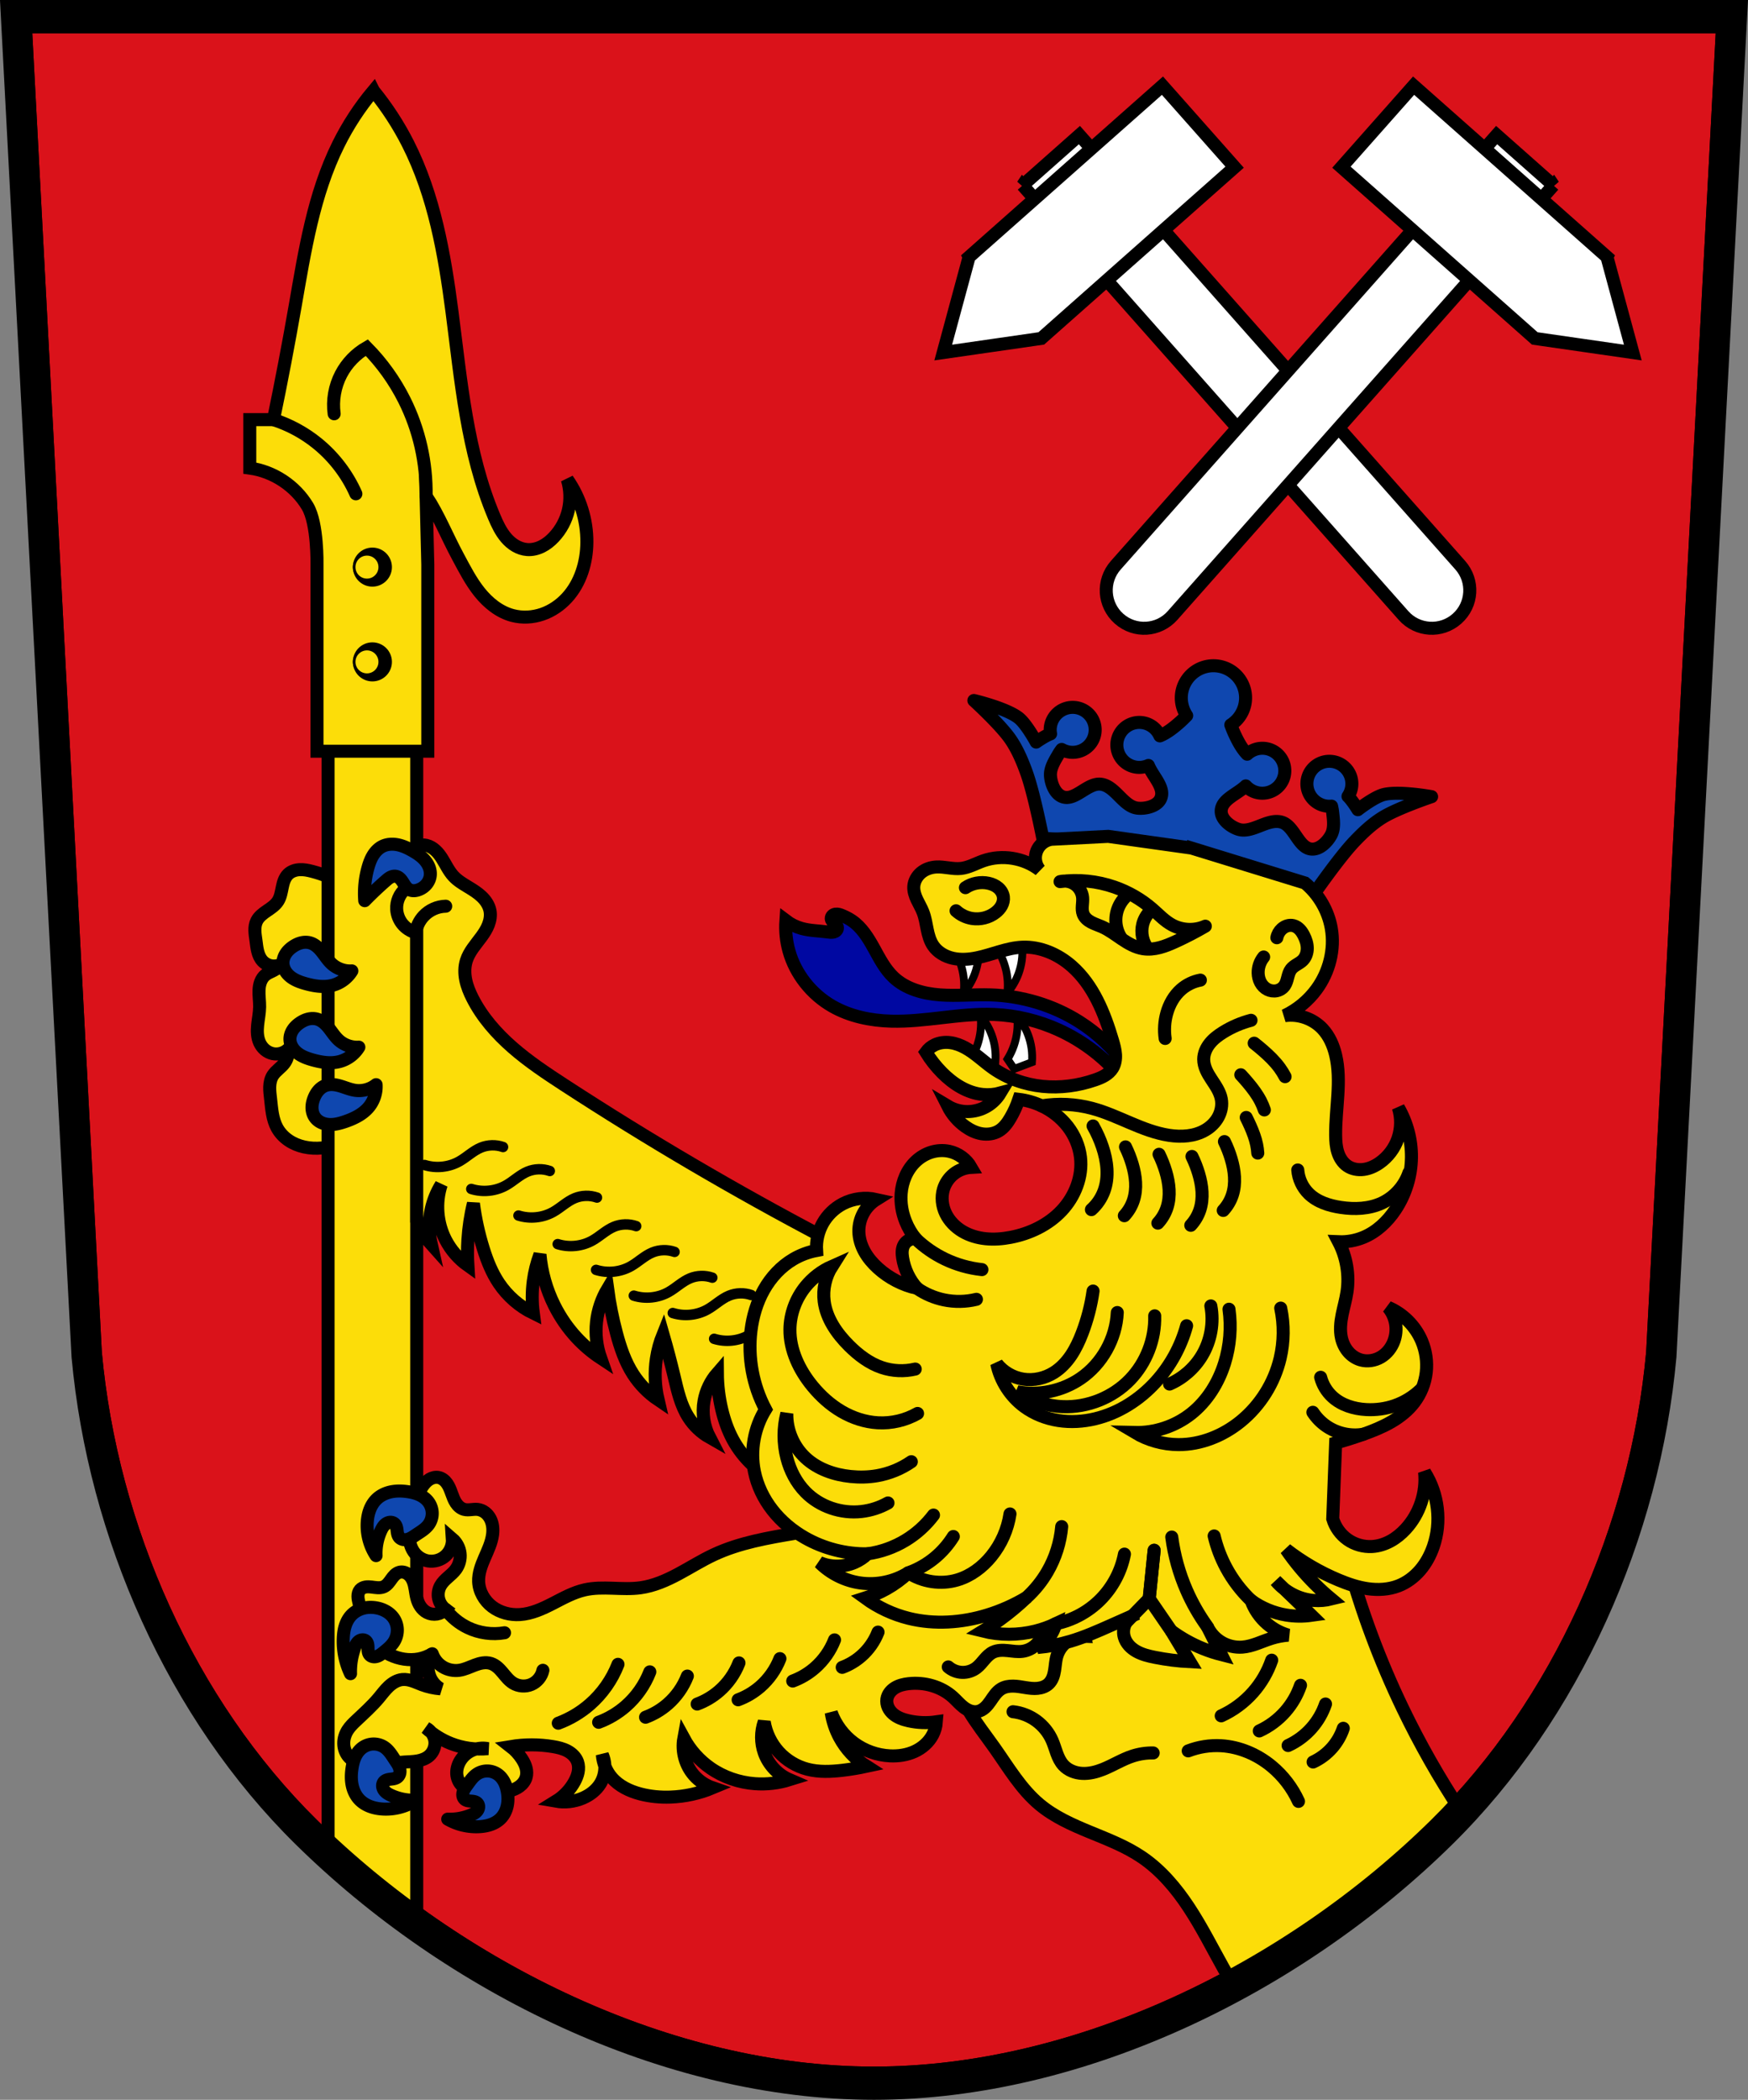 <?xml version="1.0" encoding="UTF-8" standalone="no"?>
<svg
   xmlns:dc="http://purl.org/dc/elements/1.1/"
   xmlns:cc="http://creativecommons.org/ns#"
   xmlns:rdf="http://www.w3.org/1999/02/22-rdf-syntax-ns#"
   xmlns:svg="http://www.w3.org/2000/svg"
   xmlns="http://www.w3.org/2000/svg"
   xmlns:xlink="http://www.w3.org/1999/xlink"
   xmlns:sodipodi="http://sodipodi.sourceforge.net/DTD/sodipodi-0.dtd"
   xmlns:inkscape="http://www.inkscape.org/namespaces/inkscape"
   height="806.29"
   viewBox="0 0 671.3 806.287"
   version="1.1"
   id="svg1235"
   sodipodi:docname="DEU_Westerngrund_COA.svg"
   inkscape:version="0.92.5 (2060ec1f9f, 2020-04-08)">
  <rect x="0" y="0" width="671.3" height="806.287" fill="#808080" stroke="none"/>
  <defs
     id="defs1239" />
  <sodipodi:namedview
     pagecolor="#ffffff"
     bordercolor="#666666"
     borderopacity="1"
     objecttolerance="10"
     gridtolerance="10"
     guidetolerance="10"
     inkscape:pageopacity="0"
     inkscape:pageshadow="2"
     inkscape:window-width="1920"
     inkscape:window-height="1046"
     id="namedview1237"
     showgrid="false"
     inkscape:zoom="0.98351707"
     inkscape:cx="335.64801"
     inkscape:cy="403.14354"
     inkscape:window-x="-11"
     inkscape:window-y="-11"
     inkscape:window-maximized="1"
     inkscape:current-layer="svg1235" />
  <path
     d="m 2.63,2.5 27.348,518.48 c 6.264,68.75 36.81,137.66 85.27,185.4 57.22,56.37 140.08,97.41 220.4,97.41 80.32,0 163.18,-41.04 220.4,-97.41 48.46,-47.739 79,-116.65 85.27,-185.4 L 668.666,2.5 h -333.02 z"
     id="path1029"
     inkscape:connector-curvature="0"
     style="fill-rule:evenodd;stroke:#000000;stroke-width:5" />
  <path
     d="m 6.6,7.26 27.02,512.32 c 6.189,67.929 36.37,136.02 84.25,183.19 56.54,55.702 138.41,96.26 217.77,96.26 79.37,0 161.24,-40.553 217.78,-96.26 47.878,-47.17 78.06,-115.27 84.25,-183.19 L 664.69,7.26 H 335.64 Z"
     id="path1031"
     inkscape:connector-curvature="0"
     style="fill:#da121a;fill-rule:evenodd;stroke:#000000;stroke-width:11;fill-opacity:1" />
  <path
     d="m 132.185,339.63 c -3.855,-2.223 -8.01,-3.923 -12.318,-5.04 -1.573,-0.408 -3.189,-0.74 -4.812,-0.653 -1.623,0.087 -3.27,0.632 -4.427,1.772 -0.665,0.656 -1.145,1.482 -1.489,2.351 -0.344,0.869 -0.557,1.783 -0.744,2.699 -0.374,1.831 -0.671,3.74 -1.687,5.309 -1.015,1.567 -2.636,2.618 -4.179,3.669 -1.543,1.051 -3.115,2.215 -3.94,3.89 -0.566,1.149 -0.733,2.46 -0.702,3.741 0.031,1.281 0.251,2.548 0.422,3.818 0.187,1.384 0.318,2.78 0.66,4.135 0.341,1.354 0.909,2.682 1.86,3.704 0.976,1.049 2.338,1.732 3.763,1.884 1.425,0.153 2.9,-0.225 4.076,-1.044 -1.034,1.139 -2.273,2.092 -3.64,2.8 -1.041,0.539 -2.167,0.944 -3.08,1.68 -0.845,0.681 -1.462,1.619 -1.853,2.632 -0.392,1.012 -0.566,2.098 -0.618,3.182 -0.105,2.168 0.265,4.334 0.232,6.504 -0.035,2.315 -0.526,4.596 -0.763,6.899 -0.236,2.303 -0.199,4.714 0.763,6.819 0.471,1.032 1.159,1.967 2.024,2.701 0.865,0.734 1.906,1.263 3.02,1.499 2.075,0.441 4.351,-0.209 5.879,-1.68 0.224,1.864 -0.287,3.807 -1.4,5.319 -0.647,0.88 -1.477,1.605 -2.287,2.339 -0.809,0.734 -1.614,1.494 -2.193,2.42 -0.811,1.298 -1.129,2.854 -1.175,4.384 -0.046,1.53 0.164,3.054 0.335,4.575 0.431,3.829 0.658,7.824 2.52,11.198 1.05,1.904 2.591,3.523 4.388,4.747 1.798,1.224 3.848,2.058 5.97,2.533 4.534,1.013 9.32,0.379 13.718,-1.12 5.78,-1.97 11.04,-5.436 15.14,-9.967 4.093,-4.532 7.01,-10.119 8.381,-16.07 l -22.12,-74.75 0.28,1.12 z"
     id="path1033"
     inkscape:connector-curvature="0"
     style="fill:#fcdd09;fill-rule:evenodd;stroke:#000000;stroke-width:5;stroke-linejoin:round;fill-opacity:1" />
  <path
     style="fill:#ffffff;stroke:#000000;stroke-width:5"
     inkscape:connector-curvature="0"
     id="0"
     d="M 392.734,71.173 538.992,236.333 c 5.35,6.042 14.512,6.593 20.55,1.246 6.042,-5.35 6.595,-14.51 1.247,-20.549 L 414.532,51.87 392.731,71.176 Z" />
  <path
     style="fill:#ffffff;stroke:#000000;stroke-width:5"
     inkscape:connector-curvature="0"
     id="1"
     d="m 372.173,98.651 -4.97,18.361 -4.97,18.361 18.827,-2.712 18.829,-2.712 74.251,-65.753 -27.717,-31.299 -74.251,65.753 z" />
  <use
     style="fill:#ffffff"
     height="100%"
     width="100%"
     y="0"
     x="0"
     id="use1041"
     xlink:href="#0"
     transform="matrix(-1,0,0,1,989.3,0)" />
  <use
     style="fill:#ffffff"
     height="100%"
     width="100%"
     y="0"
     x="0"
     id="use1043"
     xlink:href="#1"
     transform="matrix(-1,0,0,1,989.3,0)" />
  <path
     style="fill:#fcdd09;stroke:#000000;stroke-width:5;fill-opacity:1"
     d="m 125.988,279.91 v 430.57 c 10.623,9.79 22.02,19.05 34.05,27.623 v -458.19 h -34.05 z"
     id="path1049"
     inkscape:connector-curvature="0" />
  <path
     style="fill:#fcdd09;stroke:#000000;stroke-width:5;fill-opacity:1"
     d="m 143.43,34.83 c -5.279,6.299 -9.807,13.226 -13.461,20.588 -9.571,19.285 -12.92,40.953 -16.629,62.16 -2.546,14.559 -5.318,29.08 -8.314,43.553 h -9.107 v 18.609 c 9.08,1.248 17.465,6.79 22.17,14.648 3.982,6.647 3.646,22.4 3.646,22.4 v 71.67 h 42.555 v -71.67 l -0.654,-26.359 c 4.942,7.589 7.966,15.384 12.257,23.359 2.509,4.663 4.928,9.42 8.234,13.557 3.306,4.136 7.629,7.667 12.75,9.01 3.724,0.978 7.734,0.744 11.375,-0.508 3.641,-1.251 6.914,-3.5 9.512,-6.342 5.195,-5.684 7.564,-13.561 7.621,-21.262 0.063,-8.568 -2.606,-17.14 -7.523,-24.15 1.171,3.799 1.317,7.909 0.418,11.781 -0.899,3.872 -2.839,7.496 -5.564,10.391 -1.34,1.423 -2.878,2.68 -4.627,3.553 -1.749,0.873 -3.719,1.35 -5.668,1.199 -1.57,-0.121 -3.095,-0.646 -4.455,-1.439 -1.36,-0.793 -2.556,-1.851 -3.582,-3.045 -2.052,-2.388 -3.41,-5.284 -4.633,-8.186 -10.445,-24.787 -12.706,-52.1 -16.184,-78.77 -2.881,-22.09 -6.8,-44.46 -16.859,-64.34 -3.671,-7.256 -8.132,-14.11 -13.279,-20.406 z"
     id="path1051"
     inkscape:connector-curvature="0" />
  <path
     style="fill:none;fill-rule:evenodd;stroke:#000000;stroke-width:5;stroke-linecap:round"
     d="m 163.64,190.43 c 0.229,-12.72 -2.671,-25.485 -8.374,-36.857 -3.713,-7.404 -8.599,-14.218 -14.419,-20.11 -4.171,2.387 -7.638,5.987 -9.866,10.245 -2.42,4.624 -3.362,10.01 -2.656,15.178"
     id="path1055"
     inkscape:connector-curvature="0" />
  <path
     style="fill:none;fill-rule:evenodd;stroke:#000000;stroke-width:5;stroke-linecap:round"
     d="m 105.025,161.13 c 6.115,1.973 11.858,5.088 16.846,9.138 6.363,5.167 11.48,11.858 14.799,19.352"
     id="path1057"
     inkscape:connector-curvature="0" />
  <circle
     style="stroke:#000000;stroke-linecap:round;stroke-linejoin:round"
     r="7"
     id="ellipse1063"
     cy="254.15"
     cx="143.012" />
  <circle
     style="fill:#fcdd09;stroke:#000000;stroke-linecap:round;stroke-linejoin:round;fill-opacity:1"
     id="circle1065"
     r="4.913"
     cy="254.15"
     cx="140.925" />
  <circle
     style="stroke:#000000;stroke-linecap:round;stroke-linejoin:round"
     r="7"
     id="ellipse1067"
     cy="217.76"
     cx="143.012" />
  <circle
     style="fill:#fcdd09;stroke:#000000;stroke-linecap:round;stroke-linejoin:round;fill-opacity:1"
     id="circle1069"
     r="4.913"
     cy="217.76"
     cx="140.925" />
  <path
     d="m 162.074,324.44 c -0.547,0.024 -1.089,0.125 -1.605,0.309 -1.032,0.366 -1.952,1.07 -2.527,2 -0.56,0.907 -0.782,1.999 -0.74,3.064 0.041,1.066 0.334,2.11 0.74,3.096 0.336,0.815 0.752,1.599 1.02,2.439 0.268,0.84 0.379,1.763 0.1,2.6 -0.255,0.763 -0.814,1.389 -1.432,1.904 -0.618,0.516 -1.307,0.943 -1.928,1.455 -2.276,1.876 -3.529,4.893 -3.359,7.838 0.118,2.052 0.897,4.061 2.193,5.656 1.296,1.595 3.102,2.767 5.086,3.303 h 0.416 v 110.78 c 0.233,0.584 0.482,1.162 0.752,1.73 1.251,2.629 2.885,5.074 4.838,7.234 -1.014,-4.467 -1.014,-9.16 0,-13.627 0.75,-3.305 2.052,-6.486 3.834,-9.369 -2.288,6.945 -1.66,14.8 1.703,21.293 2.01,3.878 4.956,7.267 8.518,9.795 -0.2,-3.261 -0.2,-6.534 0,-9.795 0.291,-4.735 1,-9.444 2.129,-14.05 0.759,5.918 2.043,11.769 3.832,17.461 1.453,4.622 3.26,9.18 5.963,13.201 3.293,4.899 7.896,8.909 13.201,11.498 -0.544,-4.093 -0.544,-8.257 0,-12.35 0.464,-3.488 1.323,-6.924 2.555,-10.221 0.6,6.799 2.49,13.482 5.537,19.59 2.24,4.49 5.103,8.671 8.516,12.35 2.761,2.976 5.879,5.622 9.266,7.861 -1.548,-4.413 -2.099,-9.174 -1.6,-13.824 0.483,-4.498 1.945,-8.888 4.258,-12.775 0.776,5.742 1.916,11.436 3.408,17.04 1.466,5.499 3.303,10.973 6.387,15.756 2.492,3.866 5.776,7.221 9.588,9.795 -1.212,-5.148 -1.432,-10.528 -0.645,-15.758 0.483,-3.208 1.342,-6.358 2.555,-9.367 1.547,5.36 2.968,10.755 4.26,16.182 1.295,5.444 2.513,11.05 5.535,15.756 2.026,3.157 4.83,5.813 8.092,7.666 -2.218,-4.283 -2.978,-9.305 -2.129,-14.05 0.702,-3.923 2.488,-7.645 5.109,-10.646 0.03,4.729 0.603,9.454 1.703,14.05 0.954,3.986 2.311,7.892 4.26,11.498 3.939,7.286 10.327,13.221 17.885,16.609 l 56.809,-19.814 -39.754,-74.47 c -34.11,-17.948 -67.39,-37.476 -99.69,-58.5 -6.86,-4.463 -13.699,-9.01 -19.865,-14.393 -6.166,-5.381 -11.674,-11.645 -15.385,-18.939 -1.136,-2.234 -2.105,-4.573 -2.602,-7.03 -0.496,-2.456 -0.505,-5.04 0.25,-7.434 1.09,-3.449 3.64,-6.199 5.775,-9.119 1.068,-1.46 2.052,-3 2.697,-4.689 0.645,-1.69 0.937,-3.548 0.598,-5.324 -0.398,-2.081 -1.638,-3.928 -3.168,-5.395 -1.53,-1.466 -3.347,-2.593 -5.16,-3.689 -2.02,-1.222 -4.089,-2.445 -5.695,-4.178 -1.836,-1.98 -2.955,-4.501 -4.398,-6.783 -0.722,-1.141 -1.535,-2.237 -2.535,-3.145 -1,-0.908 -2.198,-1.623 -3.514,-1.926 -0.534,-0.123 -1.086,-0.176 -1.633,-0.152 z"
     id="path1073"
     inkscape:connector-curvature="0"
     style="fill:#fcdd09;fill-rule:evenodd;stroke:#000000;stroke-width:5;fill-opacity:1" />
  <path
     d="m 159.62,358.11 c 0.353,-2.339 1.421,-4.566 3.03,-6.305 2.169,-2.351 5.319,-3.768 8.517,-3.833"
     id="path1075"
     inkscape:connector-curvature="0"
     style="fill:none;fill-rule:evenodd;stroke:#000000;stroke-width:5;stroke-linecap:round" />
  <path
     style="fill:none;fill-rule:evenodd;stroke:#000000;stroke-width:4;stroke-linecap:round"
     d="m 199.11,466.75 c 4.387,1.382 9.337,0.87 13.348,-1.381 2.864,-1.607 5.249,-4.04 8.285,-5.293 2.684,-1.107 5.775,-1.19 8.515,-0.23"
     id="path1079"
     inkscape:connector-curvature="0" />
  <path
     style="fill:none;fill-rule:evenodd;stroke:#000000;stroke-width:4;stroke-linecap:round"
     d="m 214.18,477.72 c 4.387,1.382 9.337,0.87 13.348,-1.381 2.864,-1.607 5.249,-4.04 8.285,-5.293 2.684,-1.107 5.775,-1.19 8.515,-0.23"
     id="path1081"
     inkscape:connector-curvature="0" />
  <path
     style="fill:none;fill-rule:evenodd;stroke:#000000;stroke-width:4;stroke-linecap:round"
     d="m 228.91,487.61 c 4.387,1.382 9.337,0.87 13.348,-1.381 2.864,-1.607 5.249,-4.04 8.285,-5.293 2.684,-1.107 5.775,-1.19 8.515,-0.23"
     id="path1083"
     inkscape:connector-curvature="0" />
  <path
     style="fill:none;fill-rule:evenodd;stroke:#000000;stroke-width:4;stroke-linecap:round"
     d="m 243.41,497.51 c 4.387,1.382 9.337,0.87 13.348,-1.381 2.864,-1.607 5.249,-4.04 8.285,-5.293 2.684,-1.107 5.775,-1.19 8.515,-0.23"
     id="path1085"
     inkscape:connector-curvature="0" />
  <path
     style="fill:none;fill-rule:evenodd;stroke:#000000;stroke-width:4;stroke-linecap:round"
     d="m 258.37,504.18 c 4.387,1.382 9.337,0.87 13.348,-1.381 2.864,-1.607 5.249,-4.04 8.285,-5.293 2.684,-1.107 5.775,-1.19 8.515,-0.23"
     id="path1087"
     inkscape:connector-curvature="0" />
  <path
     style="fill:none;fill-rule:evenodd;stroke:#000000;stroke-width:4;stroke-linecap:round"
     d="m 274.25,514.08 c 4.387,1.382 9.337,0.87 13.348,-1.381 2.864,-1.607 5.249,-4.04 8.285,-5.293 2.684,-1.107 5.775,-1.19 8.515,-0.23"
     id="path1089"
     inkscape:connector-curvature="0" />
  <path
     style="fill:none;fill-rule:evenodd;stroke:#000000;stroke-width:4;stroke-linecap:round"
     d="m 180.99,456.54 c 4.387,1.382 9.337,0.87 13.348,-1.381 2.864,-1.607 5.249,-4.04 8.285,-5.293 2.684,-1.107 5.775,-1.19 8.515,-0.23"
     id="path1091"
     inkscape:connector-curvature="0" />
  <path
     style="fill:none;fill-rule:evenodd;stroke:#000000;stroke-width:4;stroke-linecap:round"
     d="m 163.04,447.34 c 4.387,1.382 9.337,0.87 13.348,-1.381 2.864,-1.607 5.249,-4.04 8.285,-5.293 2.684,-1.107 5.775,-1.19 8.515,-0.23"
     id="path1093"
     inkscape:connector-curvature="0" />
  <path
     d="m 460.86,584.25 c -6.549,-0.123 -13.11,0.27 -19.594,1.191 -16.517,2.346 -32.507,8.03 -47.03,16.238 -7.314,4.131 -14.37,8.987 -19.711,15.471 -5.341,6.484 -8.851,14.783 -8.285,23.16 0.393,5.828 2.706,11.38 5.684,16.406 2.977,5.03 6.625,9.616 9.994,14.389 5.381,7.622 10.185,15.87 17.357,21.838 5.665,4.714 12.513,7.748 19.328,10.553 6.815,2.804 13.764,5.472 19.867,9.604 7.371,4.989 13.229,11.939 18.12,19.375 4.892,7.436 8.895,15.412 13.23,23.19 1.137,2.04 2.305,4.067 3.514,6.07 29.661,-15.968 56.995,-36.19 80.1,-58.953 2.535,-2.498 5.01,-5.066 7.445,-7.678 -8.261,-12.519 -15.679,-25.594 -22.18,-39.11 -8.817,-18.334 -15.949,-37.479 -21.277,-57.11 -17.34,-9.258 -36.909,-14.261 -56.56,-14.629 z"
     id="path1097"
     inkscape:connector-curvature="0"
     style="fill:#fcdd09;fill-rule:evenodd;stroke:#000000;stroke-width:5;fill-opacity:1" />
  <g
     id="g1111"
     style="fill:none;fill-rule:evenodd;stroke:#000000;stroke-width:5;stroke-linecap:round"
     transform="translate(85.23,-135.45)">
    <path
       d="m 383.76,794.3 c 4.669,-2.127 8.88,-5.252 12.27,-9.103 3.144,-3.573 5.58,-7.768 7.124,-12.27"
       id="path1099"
       inkscape:connector-curvature="0" />
    <path
       d="m 398.38,800.1 c 3.813,-1.748 7.251,-4.309 10.02,-7.463 2.57,-2.931 4.558,-6.37 5.816,-10.06"
       id="path1101"
       inkscape:connector-curvature="0" />
    <path
       d="m 409.45,805.7 c 3.461,-1.592 6.581,-3.922 9.09,-6.789 2.334,-2.667 4.138,-5.795 5.278,-9.15"
       id="path1103"
       inkscape:connector-curvature="0" />
    <path
       d="m 419.05,812.03 c 2.795,-1.297 5.313,-3.189 7.336,-5.513 1.887,-2.167 3.343,-4.708 4.26,-7.431"
       id="path1105"
       inkscape:connector-curvature="0" />
    <path
       d="m 371.09,807.76 c 4.02,-1.552 8.367,-2.232 12.666,-1.979 7.089,0.417 13.929,3.383 19.394,7.916 4.384,3.636 7.931,8.274 10.291,13.457"
       id="path1107"
       inkscape:connector-curvature="0" />
    <path
       d="m 303.81,792.72 c 3.241,0.361 6.381,1.59 9.01,3.525 2.625,1.934 4.729,4.569 6.03,7.558 0.702,1.607 1.174,3.304 1.783,4.948 0.61,1.644 1.377,3.266 2.57,4.551 1.825,1.965 4.526,2.972 7.204,3.106 2.678,0.134 5.342,-0.538 7.836,-1.523 3.903,-1.541 7.488,-3.847 11.478,-5.145 2.549,-0.829 5.236,-1.232 7.916,-1.187"
       id="path1109"
       inkscape:connector-curvature="0" />
  </g>
  <path
     style="fill:none;fill-rule:evenodd;stroke:#000000;stroke-width:11"
     inkscape:connector-curvature="0"
     id="path1115"
     d="m 6.6,7.26 27.02,512.32 c 6.189,67.929 36.37,136.02 84.25,183.19 56.54,55.702 138.41,96.26 217.77,96.26 79.37,0 161.24,-40.553 217.78,-96.26 47.878,-47.17 78.06,-115.27 84.25,-183.19 L 664.69,7.26 H 335.64 Z" />
  <g
     id="g1141"
     style="fill-rule:evenodd;stroke:#000000;stroke-width:5;stroke-linecap:round;fill:#fcdd09;fill-opacity:1"
     transform="translate(85.23,-135.45)">
    <path
       d="m 220.53,724.14 c -10.8,1.816 -21.755,3.672 -31.674,8.314 -4.681,2.191 -9.06,4.971 -13.615,7.407 -4.557,2.437 -9.376,4.554 -14.495,5.263 -7.08,0.981 -14.406,-0.774 -21.38,0.792 -4.366,0.981 -8.331,3.207 -12.312,5.252 -3.981,2.045 -8.165,3.967 -12.631,4.25 -3.761,0.238 -7.639,-0.764 -10.642,-3.041 -3,-2.277 -5.05,-5.863 -5.195,-9.629 -0.123,-3.174 1.046,-6.245 2.312,-9.157 1.266,-2.913 2.667,-5.835 3.054,-8.987 0.253,-2.058 0.043,-4.221 -0.927,-6.05 -0.485,-0.916 -1.157,-1.738 -1.986,-2.361 -0.829,-0.622 -1.818,-1.04 -2.848,-1.157 -0.856,-0.097 -1.72,0.012 -2.578,0.09 -0.858,0.079 -1.735,0.126 -2.569,-0.09 -1.331,-0.344 -2.421,-1.335 -3.175,-2.484 -0.754,-1.149 -1.218,-2.461 -1.685,-3.754 -0.467,-1.293 -0.954,-2.599 -1.747,-3.722 -0.397,-0.562 -0.869,-1.073 -1.423,-1.48 -0.554,-0.407 -1.192,-0.707 -1.868,-0.833 -1.166,-0.218 -2.391,0.095 -3.408,0.704 -1.017,0.609 -1.843,1.498 -2.531,2.463 -2.221,3.115 -3.061,6.972 -3.959,10.69 -0.592,2.45 -1.233,4.91 -1.352,7.427 -0.119,2.518 0.328,5.139 1.748,7.222 1.272,1.866 3.314,3.203 5.543,3.563 2.382,0.385 4.923,-0.372 6.706,-1.998 1.783,-1.626 2.77,-4.087 2.606,-6.494 1.628,1.402 2.706,3.427 2.958,5.561 0.252,2.134 -0.323,4.355 -1.579,6.098 -0.85,1.179 -1.977,2.122 -3.066,3.085 -1.088,0.963 -2.166,1.98 -2.873,3.249 -0.826,1.482 -1.09,3.269 -0.73,4.927 0.36,1.658 1.343,3.173 2.709,4.179 -0.893,0.932 -2.093,1.565 -3.366,1.777 -1.273,0.212 -2.613,0.002 -3.761,-0.589 -1.04,-0.536 -1.91,-1.372 -2.565,-2.341 -0.655,-0.969 -1.1,-2.07 -1.394,-3.202 -0.568,-2.189 -0.59,-4.527 -1.473,-6.609 -0.441,-1.041 -1.11,-2.01 -2.037,-2.657 -0.464,-0.324 -0.989,-0.563 -1.542,-0.679 -0.553,-0.116 -1.135,-0.108 -1.679,0.047 -0.663,0.188 -1.252,0.584 -1.749,1.06 -0.497,0.476 -0.911,1.032 -1.311,1.593 -0.4,0.56 -0.791,1.13 -1.253,1.641 -0.461,0.511 -0.999,0.967 -1.627,1.249 -0.721,0.324 -1.531,0.407 -2.321,0.377 -0.79,-0.029 -1.572,-0.165 -2.358,-0.26 -0.785,-0.094 -1.585,-0.146 -2.364,-0.007 -0.779,0.139 -1.541,0.483 -2.064,1.077 -0.592,0.673 -0.822,1.602 -0.818,2.498 0.004,0.896 0.219,1.776 0.422,2.649 1.113,4.789 1.943,9.822 4.751,13.857 1.786,2.566 4.307,4.588 7.127,5.939 3.424,1.641 7.358,2.306 11.09,1.584 1.814,-0.351 3.565,-1.025 5.147,-1.98 -1.082,1.625 -1.644,3.591 -1.584,5.543 0.05,1.607 0.518,3.199 1.345,4.578 0.827,1.379 2.01,2.541 3.406,3.341 -2.434,-0.191 -4.841,-0.726 -7.127,-1.584 -1.226,-0.46 -2.418,-1.012 -3.662,-1.424 -1.243,-0.412 -2.557,-0.683 -3.861,-0.555 -1.973,0.193 -3.762,1.286 -5.211,2.639 -1.45,1.352 -2.621,2.969 -3.895,4.488 -2.64,3.148 -5.729,5.884 -8.71,8.71 -1.156,1.096 -2.309,2.221 -3.167,3.563 -0.993,1.553 -1.564,3.389 -1.527,5.231 0.038,1.843 0.701,3.683 1.923,5.063 1.211,1.367 2.913,2.236 4.685,2.68 1.772,0.444 3.62,0.488 5.445,0.405 3.765,-0.17 7.489,-0.866 11.25,-1.106 1.662,-0.106 3.336,-0.123 4.976,-0.41 1.64,-0.288 3.272,-0.869 4.526,-1.965 1.583,-1.384 2.431,-3.565 2.198,-5.655 -0.232,-2.09 -1.538,-4.03 -3.386,-5.03 2.768,2.539 6.01,4.564 9.502,5.939 4.506,1.773 9.435,2.457 14.253,1.98 -2.038,-0.408 -4.201,-0.168 -6.1,0.676 -1.899,0.844 -3.527,2.289 -4.59,4.075 -0.879,1.477 -1.375,3.201 -1.278,4.917 0.097,1.716 0.814,3.413 2.07,4.586 0.981,0.915 2.244,1.484 3.543,1.819 1.299,0.335 2.643,0.449 3.98,0.557 3.572,0.286 7.225,0.52 10.69,-0.396 1.375,-0.364 2.716,-0.914 3.854,-1.765 1.139,-0.852 2.067,-2.02 2.481,-3.382 0.365,-1.202 0.316,-2.507 -0.003,-3.722 -0.32,-1.215 -0.9,-2.349 -1.581,-3.405 -1.17,-1.814 -2.649,-3.428 -4.355,-4.751 5.362,-0.887 10.871,-0.887 16.233,0 1.938,0.321 3.884,0.766 5.615,1.693 1.731,0.927 3.244,2.389 3.887,4.245 0.427,1.235 0.451,2.588 0.201,3.871 -0.25,1.283 -0.765,2.503 -1.389,3.651 -1.668,3.07 -4.152,5.691 -7.127,7.523 3.45,0.606 7.07,0.188 10.294,-1.188 2.715,-1.159 5.177,-3.03 6.731,-5.543 2.027,-3.276 2.332,-7.555 0.792,-11.09 0.23,3.182 1.497,6.28 3.563,8.71 2.8,3.295 6.901,5.248 11.09,6.335 3.737,0.971 7.623,1.323 11.482,1.188 5.567,-0.196 11.1,-1.41 16.233,-3.563 -2.73,-0.938 -5.211,-2.592 -7.127,-4.751 -3.388,-3.819 -4.892,-9.234 -3.959,-14.253 2.468,4.564 6.03,8.533 10.294,11.482 5,3.457 10.96,5.493 17.02,5.939 4.467,0.329 8.995,-0.193 13.27,-1.529 -4.471,-1.92 -8.08,-5.764 -9.707,-10.349 -1.353,-3.804 -1.353,-8.07 0,-11.878 0.701,4.292 2.675,8.367 5.607,11.579 2.932,3.211 6.812,5.546 11.02,6.634 4.372,1.129 8.977,0.923 13.462,0.396 3.085,-0.363 6.152,-0.873 9.188,-1.529 -4.343,-2.735 -7.956,-6.615 -10.376,-11.14 -1.582,-2.958 -2.658,-6.186 -3.167,-9.502 1.692,4.653 4.785,8.787 8.771,11.725 3.986,2.937 8.851,4.666 13.797,4.904 3.218,0.155 6.497,-0.322 9.428,-1.658 2.931,-1.336 5.496,-3.565 6.982,-6.424 0.802,-1.542 1.284,-3.25 1.406,-4.984 -3.548,0.519 -7.19,0.384 -10.69,-0.396 -2.111,-0.471 -4.223,-1.204 -5.871,-2.604 -0.824,-0.7 -1.519,-1.562 -1.965,-2.547 -0.446,-0.985 -0.637,-2.094 -0.478,-3.163 0.135,-0.907 0.519,-1.771 1.064,-2.508 0.545,-0.738 1.249,-1.352 2.03,-1.833 1.561,-0.963 3.397,-1.39 5.22,-1.597 6.071,-0.689 12.487,1.056 17.02,5.147 1.42,1.281 2.652,2.772 4.174,3.93 0.761,0.579 1.595,1.073 2.501,1.378 0.906,0.305 1.888,0.416 2.827,0.235 1.053,-0.203 2.01,-0.765 2.815,-1.477 0.802,-0.711 1.46,-1.57 2.074,-2.449 0.614,-0.879 1.191,-1.786 1.859,-2.624 0.668,-0.838 1.437,-1.614 2.359,-2.161 1.355,-0.804 2.972,-1.071 4.547,-1.048 1.575,0.023 3.132,0.319 4.687,0.569 1.555,0.25 3.135,0.457 4.703,0.299 1.567,-0.158 3.139,-0.71 4.276,-1.8 0.682,-0.655 1.185,-1.481 1.539,-2.358 0.354,-0.877 0.564,-1.806 0.713,-2.74 0.298,-1.868 0.361,-3.784 0.915,-5.593 0.687,-2.242 2.138,-4.243 4.056,-5.593 1.918,-1.35 4.291,-2.04 6.634,-1.93 l -10.69,-56.618 c -33.38,5.735 -66.769,11.41 -100.17,17.02 z"
       id="path1117"
       inkscape:connector-curvature="0"
       style="fill:#fcdd09;fill-opacity:1" />
    <g
       id="g1139"
       style="fill:#fcdd09;fill-opacity:1">
      <path
         d="m 80.77,770.46 c 0.719,2.08 2.179,3.895 4.056,5.04 1.877,1.148 4.158,1.62 6.337,1.312 2.082,-0.295 3.997,-1.259 5.966,-1.997 0.984,-0.369 1.995,-0.684 3.036,-0.828 1.041,-0.144 2.118,-0.111 3.121,0.204 0.914,0.287 1.745,0.803 2.48,1.418 0.735,0.616 1.378,1.332 1.996,2.065 1.235,1.466 2.414,3.041 4.04,4.052 2.071,1.285 4.774,1.489 7.01,0.529 2.24,-0.96 3.956,-3.058 4.454,-5.444"
         id="path1119"
         inkscape:connector-curvature="0"
         style="fill:#fcdd09;fill-opacity:1" />
      <path
         d="m 85.91,753.44 c 2.23,2.966 5.179,5.388 8.523,6.997 4.342,2.09 9.341,2.788 14.09,1.966"
         id="path1121"
         inkscape:connector-curvature="0"
         style="fill:#fcdd09;fill-opacity:1" />
      <path
         d="m 129.17,797.13 c 4.43,-1.647 8.559,-4.102 12.12,-7.208 4.775,-4.161 8.52,-9.495 10.812,-15.399"
         id="path1123"
         inkscape:connector-curvature="0"
         style="fill:#fcdd09;fill-opacity:1" />
      <path
         d="m 144.67,796.78 c 3.797,-1.411 7.336,-3.514 10.391,-6.176 4.092,-3.565 7.302,-8.135 9.268,-13.193"
         id="path1125"
         inkscape:connector-curvature="0"
         style="fill:#fcdd09;fill-opacity:1" />
      <path
         d="m 162.69,794.84 c 3.101,-1.151 5.991,-2.868 8.486,-5.04 3.341,-2.909 5.963,-6.639 7.569,-10.767"
         id="path1127"
         inkscape:connector-curvature="0"
         style="fill:#fcdd09;fill-opacity:1" />
      <path
         d="m 182.51,789.78 c 3.101,-1.151 5.991,-2.868 8.486,-5.04 3.341,-2.909 5.963,-6.639 7.569,-10.767"
         id="path1129"
         inkscape:connector-curvature="0"
         style="fill:#fcdd09;fill-opacity:1" />
      <path
         d="m 198.24,788.14 c 3.101,-1.151 5.991,-2.868 8.486,-5.04 3.341,-2.909 5.963,-6.639 7.569,-10.767"
         id="path1131"
         inkscape:connector-curvature="0"
         style="fill:#fcdd09;fill-opacity:1" />
      <path
         d="m 219.21,780.94 c 3.101,-1.151 5.991,-2.868 8.486,-5.04 3.341,-2.909 5.963,-6.639 7.569,-10.767"
         id="path1133"
         inkscape:connector-curvature="0"
         style="fill:#fcdd09;fill-opacity:1" />
      <path
         d="m 238.21,775.69 c 2.658,-0.986 5.135,-2.456 7.274,-4.317 2.863,-2.492 5.11,-5.686 6.487,-9.223"
         id="path1135"
         inkscape:connector-curvature="0"
         style="fill:#fcdd09;fill-opacity:1" />
      <path
         d="m 278.94,775.52 c 1.481,1.287 3.415,2.042 5.377,2.1 1.961,0.058 3.936,-0.583 5.491,-1.781 1.155,-0.89 2.061,-2.055 3.01,-3.16 0.952,-1.104 1.993,-2.182 3.308,-2.814 1.72,-0.826 3.719,-0.801 5.617,-0.61 1.898,0.192 3.811,0.533 5.702,0.279 1.891,-0.254 3.695,-1.117 5.08,-2.43 1.384,-1.313 2.342,-3.069 2.696,-4.944"
         id="path1137"
         inkscape:connector-curvature="0"
         style="fill:#fcdd09;fill-opacity:1" />
    </g>
  </g>
  <path
     d="m 466.091,255.632 a 12.34,12.34 0 0 0 -12.164,9.799 12.34,12.34 0 0 0 1.801,9.35 c -0.929,0.951 -1.831,1.839 -2.641,2.555 -2.273,2 -4.702,3.958 -7.48,5.166 -0.048,0.021 -0.117,0.038 -0.168,0.059 a 8.634,8.634 0 0 0 -6.113,-4.979 8.634,8.634 0 0 0 -10.227,6.674 8.634,8.634 0 0 0 6.674,10.225 8.634,8.634 0 0 0 5.254,-0.559 c 1.752,4.313 6.513,8.536 4.727,12.686 -1.238,2.901 -5.552,3.996 -8.697,3.732 -5.63,-0.48 -8.628,-8.482 -14.23,-9.219 -5.147,-0.677 -9.97,6.653 -14.818,4.799 -2.834,-1.084 -4.308,-4.845 -4.576,-7.867 -0.267,-3.041 1.625,-5.954 3.154,-8.594 0.297,-0.513 0.702,-1.093 1.141,-1.686 a 8.634,8.634 0 0 0 2.453,0.924 8.634,8.634 0 0 0 10.223,-6.672 8.634,8.634 0 0 0 -6.676,-10.227 8.634,8.634 0 0 0 -10.225,6.674 8.634,8.634 0 0 0 -0.043,3.311 c -2.199,0.791 -5.525,3.162 -5.525,3.162 0,0 -3.741,-6.993 -6.793,-9.342 -4.853,-3.732 -17.13,-6.629 -17.13,-6.629 0,0 10.179,9.278 14.04,14.904 2.705,3.939 4.592,8.43 6.209,12.926 2.908,8.092 6.195,25.04 6.195,25.04 0,0 19.97,1.506 29.898,2.746 7.692,0.962 22.973,3.65 22.973,3.65 0,0 15.07,3.695 22.506,5.908 9.591,2.859 28.48,9.521 28.48,9.521 0,0 9.824,-14.197 15.744,-20.438 3.29,-3.466 6.824,-6.82 10.885,-9.334 5.796,-3.593 18.817,-7.983 18.846,-7.992 -0.044,-0.009 -12.397,-2.285 -18.33,-0.826 -3.739,0.921 -9.982,5.82 -9.982,5.82 0,0 -2.093,-3.506 -3.787,-5.119 a 8.634,8.634 0 0 0 1.297,-3.047 8.634,8.634 0 0 0 -6.678,-10.227 8.634,8.634 0 0 0 -10.225,6.674 8.634,8.634 0 0 0 6.676,10.223 8.634,8.634 0 0 0 2.615,0.143 c 0.164,0.72 0.303,1.41 0.369,2 0.337,3.035 0.898,6.464 -0.57,9.139 -1.46,2.66 -4.327,5.507 -7.357,5.359 -5.186,-0.254 -6.65,-8.904 -11.635,-10.355 -5.426,-1.581 -11.381,4.538 -16.729,2.711 -2.985,-1.021 -6.496,-3.759 -6.463,-6.912 0.048,-4.523 6.102,-6.47 9.441,-9.713 a 8.634,8.634 0 0 0 4.582,2.621 8.634,8.634 0 0 0 10.225,-6.67 8.634,8.634 0 0 0 -6.676,-10.225 8.634,8.634 0 0 0 -7.602,2.096 c -0.039,-0.038 -0.091,-0.084 -0.125,-0.123 -2.059,-2.224 -3.5,-4.989 -4.773,-7.74 -0.454,-0.978 -0.917,-2.148 -1.383,-3.391 a 12.34,12.34 0 0 0 5.408,-7.842 12.34,12.34 0 0 0 -5.34,-12.873 12.34,12.34 0 0 0 -4.199,-1.736 l -0.004,0.004 a 12.34,12.34 0 0 0 -2.449,-0.264 z M 150.54,324.16 c -1.266,0.007 -2.521,0.254 -3.652,0.813 -1.51,0.745 -2.727,2.01 -3.613,3.438 -0.887,1.432 -1.464,3.034 -1.924,4.654 -1.174,4.139 -1.608,8.486 -1.277,12.775 2.596,-2.659 5.296,-5.217 8.092,-7.666 0.545,-0.477 1.099,-0.955 1.738,-1.295 0.64,-0.34 1.38,-0.534 2.094,-0.408 0.608,0.107 1.159,0.441 1.607,0.865 0.448,0.424 0.804,0.936 1.135,1.457 0.33,0.521 0.639,1.057 1.012,1.549 0.373,0.491 0.817,0.94 1.357,1.238 0.578,0.319 1.248,0.451 1.908,0.432 0.66,-0.02 1.311,-0.187 1.924,-0.432 1.077,-0.43 2.059,-1.111 2.811,-1.994 0.752,-0.883 1.269,-1.969 1.447,-3.115 0.163,-1.047 0.043,-2.131 -0.291,-3.137 -0.334,-1.01 -0.878,-1.936 -1.545,-2.76 -1.334,-1.648 -3.132,-2.853 -4.977,-3.898 -1.756,-0.995 -3.605,-1.877 -5.582,-2.285 -0.741,-0.153 -1.504,-0.235 -2.264,-0.23 z m -33.19,37.652 c -0.566,0.004 -1.134,0.078 -1.684,0.213 -1.1,0.27 -2.134,0.775 -3.078,1.4 -1.094,0.725 -2.086,1.626 -2.805,2.725 -0.719,1.098 -1.156,2.403 -1.115,3.715 0.032,1.045 0.366,2.072 0.9,2.971 0.534,0.899 1.263,1.673 2.092,2.311 1.658,1.275 3.674,1.991 5.688,2.557 3.464,0.972 7.179,1.548 10.639,0.561 2.949,-0.842 5.553,-2.834 7.139,-5.459 -2.783,0.189 -5.626,-0.794 -7.699,-2.66 -1.47,-1.324 -2.531,-3.03 -3.76,-4.58 -0.614,-0.775 -1.277,-1.519 -2.043,-2.145 -0.766,-0.625 -1.642,-1.132 -2.596,-1.395 -0.546,-0.15 -1.111,-0.217 -1.678,-0.213 z m 2.684,29.28 c -0.566,0.004 -1.134,0.078 -1.684,0.213 -1.1,0.27 -2.134,0.775 -3.078,1.4 -1.094,0.725 -2.086,1.626 -2.805,2.725 -0.719,1.098 -1.156,2.403 -1.115,3.715 0.032,1.045 0.366,2.07 0.9,2.969 0.534,0.899 1.265,1.675 2.094,2.313 1.658,1.275 3.672,1.991 5.686,2.557 3.464,0.972 7.179,1.548 10.639,0.561 2.949,-0.842 5.553,-2.834 7.139,-5.459 -2.783,0.189 -5.626,-0.794 -7.699,-2.66 -1.47,-1.324 -2.531,-3.03 -3.76,-4.58 -0.614,-0.775 -1.277,-1.519 -2.043,-2.145 -0.766,-0.625 -1.642,-1.132 -2.596,-1.395 -0.546,-0.15 -1.111,-0.217 -1.678,-0.213 z m 7.221,25.357 c -0.743,0.006 -1.486,0.114 -2.186,0.359 -1.069,0.376 -2.01,1.067 -2.762,1.916 -0.75,0.849 -1.313,1.852 -1.732,2.904 -0.486,1.219 -0.787,2.526 -0.752,3.838 0.035,1.312 0.418,2.632 1.199,3.688 0.622,0.841 1.481,1.493 2.432,1.928 0.951,0.435 1.993,0.655 3.037,0.707 2.089,0.103 4.152,-0.456 6.129,-1.139 3.401,-1.174 6.782,-2.817 9.06,-5.6 1.944,-2.372 2.951,-5.494 2.758,-8.555 -2.179,1.74 -5.077,2.554 -7.844,2.201 -1.963,-0.25 -3.806,-1.049 -5.699,-1.623 -0.947,-0.287 -1.914,-0.52 -2.9,-0.598 -0.247,-0.019 -0.494,-0.029 -0.742,-0.027 z m 26.26,156.08 c -1.058,-0.007 -2.114,0.074 -3.152,0.275 -2.077,0.402 -4.086,1.3 -5.631,2.746 -1.163,1.089 -2.039,2.465 -2.633,3.943 -0.594,1.478 -0.911,3.057 -1.043,4.645 -0.384,4.607 0.822,9.333 3.369,13.191 -0.141,-3.255 0.494,-6.541 1.838,-9.51 0.473,-1.044 1.065,-2.088 2.01,-2.734 0.473,-0.323 1.031,-0.535 1.604,-0.557 0.573,-0.022 1.16,0.156 1.594,0.531 0.356,0.308 0.595,0.73 0.746,1.176 0.151,0.445 0.218,0.914 0.275,1.381 0.057,0.467 0.105,0.936 0.219,1.393 0.114,0.456 0.297,0.904 0.598,1.266 0.382,0.459 0.94,0.756 1.525,0.875 0.586,0.119 1.197,0.069 1.773,-0.09 1.152,-0.318 2.142,-1.042 3.135,-1.707 1.761,-1.179 3.67,-2.262 4.902,-3.986 0.927,-1.296 1.405,-2.905 1.348,-4.498 -0.058,-1.593 -0.65,-3.161 -1.654,-4.398 -0.913,-1.126 -2.145,-1.968 -3.473,-2.551 -1.328,-0.582 -2.754,-0.915 -4.188,-1.131 -1.046,-0.157 -2.106,-0.253 -3.164,-0.26 z m -11.439,44.67 c -0.894,0.02 -1.787,0.14 -2.65,0.373 -1.728,0.465 -3.342,1.385 -4.561,2.695 -1.083,1.164 -1.836,2.612 -2.307,4.131 -0.471,1.519 -0.67,3.11 -0.734,4.699 -0.189,4.656 0.777,9.356 2.787,13.561 -0.098,-3.315 0.419,-6.647 1.52,-9.775 0.335,-0.953 0.751,-1.925 1.521,-2.578 0.385,-0.327 0.855,-0.564 1.355,-0.627 0.501,-0.063 1.033,0.055 1.432,0.365 0.378,0.294 0.615,0.737 0.74,1.199 0.125,0.462 0.146,0.946 0.152,1.424 0.007,0.478 0.002,0.959 0.078,1.432 0.076,0.472 0.24,0.941 0.549,1.307 0.324,0.383 0.794,0.63 1.287,0.725 0.493,0.095 1.01,0.044 1.486,-0.102 0.96,-0.291 1.766,-0.937 2.547,-1.568 1.502,-1.214 3.039,-2.457 4.055,-4.1 0.85,-1.375 1.298,-2.997 1.258,-4.613 -0.04,-1.616 -0.57,-3.218 -1.512,-4.531 -1.468,-2.047 -3.861,-3.304 -6.334,-3.785 -0.878,-0.171 -1.776,-0.251 -2.67,-0.23 z m 1.193,52.47 c -1.593,0.058 -3.161,0.652 -4.398,1.656 -1.126,0.913 -1.966,2.145 -2.549,3.473 -0.582,1.328 -0.915,2.752 -1.131,4.186 -0.315,2.092 -0.387,4.239 0.016,6.316 0.402,2.077 1.298,4.088 2.744,5.633 1.089,1.163 2.465,2.037 3.943,2.631 1.478,0.594 3.059,0.913 4.646,1.045 4.607,0.384 9.333,-0.824 13.191,-3.371 -3.255,0.141 -6.541,-0.494 -9.51,-1.838 -1.044,-0.473 -2.088,-1.065 -2.734,-2.01 -0.323,-0.473 -0.535,-1.031 -0.557,-1.604 -0.022,-0.573 0.154,-1.158 0.529,-1.592 0.308,-0.356 0.732,-0.595 1.178,-0.746 0.445,-0.151 0.914,-0.218 1.381,-0.275 0.467,-0.057 0.936,-0.105 1.393,-0.219 0.456,-0.114 0.902,-0.297 1.264,-0.598 0.459,-0.382 0.758,-0.94 0.877,-1.525 0.119,-0.586 0.067,-1.199 -0.092,-1.775 -0.318,-1.152 -1.04,-2.14 -1.705,-3.133 -1.179,-1.761 -2.264,-3.67 -3.988,-4.902 -1.296,-0.927 -2.905,-1.407 -4.498,-1.35 z m 44.03,10.357 c -1.479,-0.046 -2.967,0.388 -4.191,1.219 -1.554,1.054 -2.619,2.667 -3.721,4.188 -0.603,0.832 -1.243,1.674 -1.525,2.662 -0.141,0.494 -0.187,1.021 -0.086,1.525 0.101,0.504 0.357,0.982 0.752,1.311 0.335,0.279 0.755,0.441 1.182,0.531 0.427,0.091 0.866,0.115 1.301,0.148 0.435,0.034 0.872,0.078 1.289,0.207 0.417,0.129 0.815,0.35 1.094,0.686 0.321,0.385 0.462,0.904 0.426,1.404 -0.036,0.5 -0.242,0.981 -0.541,1.383 -0.599,0.804 -1.534,1.282 -2.461,1.664 -2.798,1.153 -5.847,1.693 -8.871,1.57 3.7,2.141 8.04,3.156 12.307,2.879 1.464,-0.095 2.925,-0.34 4.305,-0.84 1.379,-0.499 2.677,-1.259 3.709,-2.301 1.283,-1.295 2.12,-2.996 2.516,-4.775 0.396,-1.78 0.364,-3.638 0.061,-5.436 -0.21,-1.244 -0.552,-2.471 -1.107,-3.604 -0.556,-1.132 -1.332,-2.168 -2.328,-2.941 -1.168,-0.907 -2.629,-1.434 -4.107,-1.48 z"
     id="path1143"
     inkscape:connector-curvature="0"
     style="fill:#0f47af;fill-rule:evenodd;stroke:#000000;stroke-width:5;stroke-linejoin:round;fill-opacity:1" />
  <path
     style="fill:#ffffff;fill-rule:evenodd;stroke:#000000;stroke-width:3"
     inkscape:connector-curvature="0"
     id="path1147"
     d="m 385.73,361.02 -2.563,3.762 c 2,3.232 3.277,6.911 3.701,10.689 0.214,1.906 0.214,3.835 0,5.74 1.837,-2.167 3.29,-4.658 4.271,-7.324 1.206,-3.276 1.695,-6.813 1.424,-10.293 l -6.834,-2.574 z m -16.766,0.006 -2.563,3.762 c 2,3.232 3.277,6.911 3.701,10.689 0.214,1.906 0.214,3.837 0,5.742 1.837,-2.167 3.288,-4.658 4.27,-7.324 1.206,-3.276 1.695,-6.815 1.424,-10.295 z m 7.611,29.03 c 0.214,1.906 0.214,3.835 0,5.74 -0.424,3.778 -1.698,7.458 -3.701,10.689 l 2.563,3.762 6.832,-2.572 c 0.272,-3.48 -0.218,-7.02 -1.424,-10.295 -0.981,-2.666 -2.433,-5.157 -4.27,-7.324 z m 14.05,0.197 c 0.214,1.906 0.214,3.835 0,5.74 -0.424,3.778 -1.698,7.46 -3.701,10.691 l 2.563,3.762 6.832,-2.574 c 0.272,-3.48 -0.216,-7.02 -1.422,-10.295 -0.981,-2.666 -2.435,-5.157 -4.271,-7.324 z" />
  <path
     d="m 432.46,409.33 c -4.835,-6.763 -10.989,-12.579 -18.01,-17.02 -10.139,-6.416 -22.06,-9.922 -34.05,-10.294 -6.469,-0.201 -12.955,0.487 -19.409,0.004 -6.454,-0.483 -13.1,-2.298 -17.808,-6.734 -3.307,-3.114 -5.407,-7.26 -7.604,-11.236 -2.197,-3.976 -4.67,-7.991 -8.431,-10.54 -1.175,-0.796 -2.452,-1.431 -3.761,-1.98 -0.399,-0.167 -0.804,-0.327 -1.224,-0.431 -0.421,-0.103 -0.86,-0.149 -1.288,-0.086 -0.428,0.063 -0.846,0.241 -1.158,0.542 -0.312,0.301 -0.508,0.73 -0.487,1.163 0.018,0.368 0.189,0.715 0.416,1 0.227,0.29 0.511,0.529 0.791,0.768 0.28,0.239 0.561,0.482 0.783,0.776 0.222,0.294 0.382,0.647 0.386,1.015 0.004,0.389 -0.17,0.769 -0.439,1.05 -0.269,0.281 -0.628,0.467 -1,0.567 -0.752,0.201 -1.547,0.072 -2.318,-0.034 -3.37,-0.461 -6.825,-0.451 -10.1,-1.386 -2.14,-0.611 -4.166,-1.624 -5.939,-2.969 -0.275,3.923 0.129,7.893 1.188,11.68 2.479,8.867 8.642,16.603 16.629,21.18 6.803,3.9 14.729,5.526 22.568,5.741 13.234,0.362 26.366,-3.124 39.593,-2.574 8.528,0.355 16.975,2.407 24.745,5.939 9.678,4.399 18.298,11.1 24.943,19.4 l 0.99,-5.543 z"
     id="path1149"
     inkscape:connector-curvature="0"
     style="fill:#0008a2;fill-rule:evenodd;stroke:#000000;stroke-width:5" />
  <path
     d="m 457.5,325.63 -31.916,-4.479 -21.837,1.12 c -1.234,0.197 -2.415,0.719 -3.391,1.5 -0.976,0.781 -1.745,1.818 -2.208,2.979 -0.477,1.196 -0.628,2.52 -0.432,3.792 0.196,1.272 0.737,2.49 1.552,3.487 -6.04,-4.663 -14.491,-6.02 -21.688,-3.472 -2.848,1.01 -5.546,2.587 -8.548,2.912 -3.167,0.343 -6.339,-0.753 -9.519,-0.56 -2.075,0.126 -4.14,0.829 -5.746,2.148 -1.606,1.32 -2.717,3.28 -2.84,5.355 -0.105,1.762 0.482,3.495 1.233,5.093 0.751,1.598 1.674,3.116 2.313,4.762 0.816,2.104 1.147,4.357 1.598,6.568 0.451,2.211 1.051,4.445 2.321,6.31 1.735,2.547 4.611,4.177 7.622,4.834 3.01,0.657 6.157,0.415 9.176,-0.206 5.833,-1.2 11.408,-3.799 17.358,-4.069 6.957,-0.316 13.808,2.68 19.04,7.279 8.266,7.27 12.564,17.998 15.678,28.556 0.517,1.754 1.013,3.532 1.129,5.357 0.116,1.825 -0.173,3.722 -1.129,5.281 -0.719,1.171 -1.783,2.102 -2.958,2.814 -1.175,0.712 -2.463,1.216 -3.761,1.666 -6.452,2.232 -13.377,3.171 -20.17,2.481 -6.792,-0.69 -13.442,-3.03 -19.03,-6.961 -3.606,-2.538 -6.77,-5.723 -10.639,-7.839 -1.795,-0.982 -3.74,-1.724 -5.769,-1.986 -2.029,-0.261 -4.147,-0.023 -5.989,0.866 -1.326,0.64 -2.491,1.611 -3.36,2.8 1.747,2.835 3.818,5.471 6.159,7.839 4.253,4.303 9.657,7.804 15.678,8.399 2.249,0.222 4.538,0.031 6.719,-0.56 -1.235,2.058 -2.982,3.805 -5.04,5.04 -2.269,1.362 -4.912,2.094 -7.559,2.094 -2.647,0 -5.29,-0.732 -7.559,-2.094 1.563,3.104 3.89,5.82 6.719,7.839 1.865,1.331 3.975,2.372 6.233,2.761 2.258,0.39 4.676,0.091 6.645,-1.082 1.952,-1.163 3.334,-3.077 4.479,-5.04 1.31,-2.245 2.388,-4.626 3.21,-7.092 3.02,0.37 5.978,1.217 8.735,2.501 3.902,1.817 7.401,4.526 10.04,7.93 2.634,3.404 4.387,7.505 4.896,11.779 0.888,7.45 -2.107,15.09 -7.249,20.556 -5.142,5.463 -12.256,8.842 -19.627,10.24 -3.121,0.592 -6.322,0.848 -9.483,0.527 -3.161,-0.321 -6.285,-1.232 -9.01,-2.861 -2.727,-1.629 -5.04,-3.998 -6.415,-6.864 -1.37,-2.866 -1.752,-6.234 -0.846,-9.279 0.686,-2.307 2.1,-4.392 3.989,-5.884 1.889,-1.492 4.246,-2.383 6.649,-2.515 -1.778,-3.101 -4.907,-5.396 -8.399,-6.159 -2.271,-0.496 -4.667,-0.363 -6.888,0.322 -2.221,0.684 -4.265,1.913 -5.957,3.506 -3.384,3.187 -5.282,7.775 -5.632,12.41 -0.273,3.611 0.345,7.272 1.68,10.639 0.959,2.42 2.285,4.693 3.919,6.719 -0.877,-0.103 -1.784,0.056 -2.574,0.451 -0.79,0.395 -1.461,1.025 -1.905,1.789 -0.433,0.745 -0.648,1.604 -0.712,2.463 -0.063,0.86 0.02,1.724 0.152,2.576 0.673,4.351 2.645,8.493 5.599,11.758 -5.605,-1.244 -10.872,-3.975 -15.12,-7.839 -2,-1.82 -3.786,-3.901 -5.097,-6.267 -1.311,-2.366 -2.136,-5.03 -2.182,-7.731 -0.041,-2.445 0.563,-4.899 1.734,-7.05 1.171,-2.147 2.907,-3.983 4.985,-5.272 -4.311,-0.974 -8.961,-0.367 -12.878,1.68 -3.212,1.678 -5.921,4.305 -7.698,7.463 -1.777,3.159 -2.615,6.838 -2.381,10.454 -3.15,0.592 -6.196,1.734 -8.959,3.36 -4.745,2.792 -8.599,6.987 -11.298,11.786 -2.699,4.799 -4.271,10.186 -4.94,15.651 -1.265,10.333 0.718,21.04 5.599,30.24 -4.358,7.02 -5.926,15.717 -4.293,23.815 1.088,5.393 3.543,10.481 6.933,14.814 3.389,4.334 7.698,7.919 12.478,10.643 7.284,4.151 15.694,6.303 24.08,6.159 -1.46,1.41 -3.176,2.554 -5.04,3.36 -4.228,1.828 -9.21,1.828 -13.438,0 4.198,4.211 9.791,7.01 15.678,7.839 6.363,0.899 13.03,-0.515 18.478,-3.919 -2.537,2.382 -5.364,4.455 -8.399,6.159 -2.605,1.462 -5.362,2.653 -8.212,3.546 5,3.643 10.717,6.308 16.723,7.802 9.873,2.455 20.395,1.706 30.12,-1.269 5.287,-1.616 10.376,-3.878 15.12,-6.719 -3.17,3.02 -6.539,5.825 -10.08,8.399 -2.178,1.583 -4.42,3.078 -6.719,4.479 6.586,1.635 13.571,1.635 20.16,0 2.697,-0.67 5.328,-1.609 7.839,-2.8 -0.51,2.041 -1.473,3.967 -2.8,5.599 -1.154,1.421 -2.582,2.619 -4.181,3.509 4.259,-0.377 8.479,-1.178 12.58,-2.389 5.389,-1.591 10.543,-3.878 15.678,-6.159 3.36,-1.493 6.719,-2.986 10.08,-4.479 -1.83,0.517 -3.437,1.782 -4.369,3.439 -0.932,1.657 -1.179,3.687 -0.67,5.52 0.332,1.197 0.972,2.3 1.794,3.231 0.822,0.931 1.825,1.695 2.908,2.305 2.166,1.219 4.62,1.817 7.06,2.303 4.431,0.884 8.926,1.446 13.438,1.68 l -7.13,-11.833 c 3.751,2.762 7.85,5.05 12.169,6.794 2.297,0.927 4.655,1.701 7.06,2.314 l -5.375,-10.713 c 1.177,2.492 3.123,4.615 5.503,6 2.381,1.389 5.186,2.038 7.935,1.835 3.899,-0.287 7.464,-2.202 11.199,-3.36 2.098,-0.65 4.268,-1.064 6.458,-1.232 -2.987,-0.841 -5.786,-2.343 -8.138,-4.367 -2.777,-2.391 -4.921,-5.51 -6.159,-8.959 3.971,2.864 8.609,4.796 13.438,5.599 3.216,0.535 6.515,0.573 9.743,0.112 -1.564,-1.534 -3.132,-3.065 -4.703,-4.591 -2.986,-2.9 -5.984,-5.787 -8.996,-8.66 3.599,4.322 8.988,7.106 14.595,7.54 2.25,0.174 4.529,-0.016 6.719,-0.56 -2.135,-1.774 -4.191,-3.643 -6.159,-5.599 -4.142,-4.116 -7.896,-8.622 -11.199,-13.438 6.16,4.787 12.958,8.752 20.16,11.758 3.638,1.519 7.405,2.801 11.309,3.342 3.905,0.541 7.97,0.316 11.648,-1.102 3.248,-1.252 6.115,-3.409 8.376,-6.05 2.261,-2.646 3.928,-5.772 5.062,-9.06 3.229,-9.373 1.956,-20.19 -3.36,-28.556 0.808,7.866 -1.913,16.03 -7.279,21.837 -1.684,1.823 -3.622,3.426 -5.799,4.616 -2.178,1.19 -4.601,1.959 -7.079,2.103 -3.319,0.192 -6.695,-0.77 -9.414,-2.683 -2.719,-1.914 -4.764,-4.766 -5.704,-7.955 l 1.12,-29.12 c 3.585,-0.991 7.134,-2.112 10.639,-3.36 3.688,-1.313 7.342,-2.773 10.729,-4.737 3.387,-1.964 6.512,-4.454 8.868,-7.581 2.488,-3.301 4.067,-7.275 4.548,-11.38 0.481,-4.105 -0.136,-8.331 -1.748,-12.137 -2.427,-5.731 -7.148,-10.451 -12.878,-12.878 1.454,1.756 2.441,3.895 2.831,6.142 0.391,2.246 0.185,4.593 -0.591,6.737 -0.925,2.556 -2.688,4.83 -5.03,6.217 -2.338,1.387 -5.248,1.839 -7.853,1.062 -1.861,-0.555 -3.524,-1.711 -4.77,-3.201 -1.246,-1.49 -2.084,-3.303 -2.509,-5.198 -0.659,-2.934 -0.344,-6 0.244,-8.95 0.588,-2.948 1.447,-5.844 1.884,-8.819 0.958,-6.524 -0.196,-13.341 -3.248,-19.19 3.244,0.138 6.517,-0.44 9.519,-1.68 5.089,-2.103 9.273,-6.05 12.318,-10.639 3.94,-5.936 6.099,-13.03 6.159,-20.16 0.057,-6.643 -1.704,-13.292 -5.04,-19.04 1.206,3.827 1.156,8.04 -0.143,11.835 -1.299,3.796 -3.838,7.157 -7.136,9.442 -1.803,1.25 -3.854,2.191 -6.03,2.478 -2.175,0.287 -4.479,-0.121 -6.29,-1.358 -1.803,-1.232 -3.01,-3.2 -3.662,-5.284 -0.653,-2.084 -0.796,-4.291 -0.817,-6.475 -0.103,-10.301 2.37,-20.771 0,-30.796 -0.874,-3.697 -2.444,-7.305 -5.04,-10.08 -3.65,-3.901 -9.277,-5.849 -14.558,-5.04 4.83,-2.296 9.08,-5.806 12.244,-10.116 4.899,-6.669 7.109,-15.33 5.674,-23.48 -1.185,-6.727 -4.824,-12.994 -10.08,-17.358 l -43.674,-13.438 z"
     id="path1151"
     inkscape:connector-curvature="0"
     style="fill:#fcdd09;fill-rule:evenodd;stroke:#000000;stroke-width:5;fill-opacity:1" />
  <path
     style="fill:none;fill-rule:evenodd;stroke:#000000;stroke-width:5;stroke-linecap:round"
     d="m 352.38,542.74 c -4.597,2.621 -9.958,3.882 -15.242,3.586 -4.926,-0.276 -9.738,-1.885 -13.995,-4.379 -4.257,-2.495 -7.972,-5.859 -11.11,-9.667 -5.079,-6.165 -8.745,-13.829 -8.667,-21.816 0.059,-5.941 2.235,-11.823 5.977,-16.437 2.711,-3.343 6.225,-6.03 10.161,-7.77 -2.509,3.957 -3.585,8.801 -2.989,13.449 0.845,6.579 4.863,12.354 9.563,17.03 3.595,3.579 7.747,6.74 12.552,8.368 4.115,1.394 8.624,1.604 12.851,0.598"
     id="path1153"
     inkscape:connector-curvature="0" />
  <path
     style="fill:none;fill-rule:evenodd;stroke:#000000;stroke-width:5;stroke-linecap:round"
     d="m 341.02,577.11 c -3.124,1.755 -6.601,2.879 -10.161,3.287 -7.809,0.895 -16.01,-1.86 -21.518,-7.471 -3.537,-3.606 -5.919,-8.257 -7.173,-13.15 -1.424,-5.559 -1.424,-11.476 0,-17.03 -0.152,6.346 2.527,12.709 7.173,17.03 4.658,4.337 11,6.526 17.334,7.173 3.382,0.345 6.812,0.283 10.161,-0.299 4.702,-0.817 9.223,-2.666 13.15,-5.379"
     id="path1155"
     inkscape:connector-curvature="0" />
  <path
     style="fill:none;fill-rule:evenodd;stroke:#000000;stroke-width:5;stroke-linecap:round"
     d="m 352.24,494.73 c 3.089,2.128 6.607,3.633 10.279,4.398 4.103,0.854 8.396,0.782 12.468,-0.211"
     id="path1157"
     inkscape:connector-curvature="0" />
  <path
     style="fill:none;fill-rule:evenodd;stroke:#000000;stroke-width:5;stroke-linecap:round"
     d="m 351.68,475.69 c 3.31,3.173 7.127,5.816 11.262,7.798 4.445,2.13 9.257,3.495 14.159,4.02"
     id="path1159"
     inkscape:connector-curvature="0" />
  <path
     style="fill:none;fill-rule:evenodd;stroke:#000000;stroke-width:5;stroke-linecap:round"
     d="m 507.18,528.85 c 0.745,2.848 2.321,5.474 4.483,7.471 3.474,3.209 8.278,4.677 13,4.931 3.688,0.199 7.418,-0.289 10.908,-1.494 3.727,-1.287 7.169,-3.394 10.01,-6.127"
     id="path1161"
     inkscape:connector-curvature="0" />
  <path
     style="fill:none;fill-rule:evenodd;stroke:#000000;stroke-width:5;stroke-linecap:round"
     d="m 504.19,542.3 c 1.341,2.044 3.076,3.83 5.081,5.23 4.107,2.868 9.36,4.04 14.297,3.195"
     id="path1163"
     inkscape:connector-curvature="0" />
  <path
     style="fill:none;fill-rule:evenodd;stroke:#000000;stroke-width:5;stroke-linecap:round"
     d="m 480.46,614.55 c -3.809,-3.635 -7.04,-7.875 -9.535,-12.512 -2.076,-3.859 -3.644,-7.991 -4.649,-12.257"
     id="path1165"
     inkscape:connector-curvature="0" />
  <path
     style="fill:none;fill-rule:evenodd;stroke:#000000;stroke-width:5;stroke-linecap:round"
     d="m 463.66,624.63 c -3.134,-4.343 -5.805,-9.02 -7.952,-13.926 -2.854,-6.519 -4.781,-13.443 -5.706,-20.498"
     id="path1167"
     inkscape:connector-curvature="0" />
  <path
     style="fill:none;fill-rule:evenodd;stroke:#000000;stroke-width:5;stroke-linecap:round"
     d="m 449.81,626.24 -8.473,-12.361 1.902,-18.596"
     id="path1169"
     inkscape:connector-curvature="0" />
  <path
     style="fill:none;fill-rule:evenodd;stroke:#000000;stroke-width:5;stroke-linecap:round"
     d="m 432.41,623.03 8.923,-9.156 1.902,-18.596"
     id="path1171"
     inkscape:connector-curvature="0" />
  <path
     style="fill:none;fill-rule:evenodd;stroke:#000000;stroke-width:5;stroke-linecap:round"
     d="m 405.43,623.51 c 6.433,-1.323 12.458,-4.569 17.1,-9.214 4.749,-4.749 8.03,-10.944 9.298,-17.54"
     id="path1173"
     inkscape:connector-curvature="0" />
  <path
     style="fill:none;fill-rule:evenodd;stroke:#000000;stroke-width:5;stroke-linecap:round"
     d="m 394.23,613.43 c 3.157,-2.869 5.87,-6.225 8.01,-9.913 3.07,-5.281 4.96,-11.243 5.494,-17.328"
     id="path1175"
     inkscape:connector-curvature="0" />
  <path
     style="fill:none;fill-rule:evenodd;stroke:#000000;stroke-width:5;stroke-linecap:round"
     d="m 348.88,603.91 c 5.44,3.57 12.468,4.613 18.711,2.776 5.176,-1.523 9.693,-4.905 13.1,-9.09 3.792,-4.651 6.302,-10.336 7.185,-16.272"
     id="path1177"
     inkscape:connector-curvature="0" />
  <path
     style="fill:none;fill-rule:evenodd;stroke:#000000;stroke-width:5;stroke-linecap:round"
     d="m 333.2,596.64 c 5.123,-0.717 10.1,-2.485 14.524,-5.16 4.166,-2.517 7.845,-5.836 10.777,-9.721"
     id="path1179"
     inkscape:connector-curvature="0" />
  <path
     style="fill:none;fill-rule:evenodd;stroke:#000000;stroke-width:5;stroke-linecap:round"
     d="m 348.88,603.91 c 3.73,-1.34 7.22,-3.343 10.258,-5.888 2.729,-2.286 5.092,-5.01 6.974,-8.03"
     id="path1181"
     inkscape:connector-curvature="0" />
  <path
     style="fill:none;fill-rule:evenodd;stroke:#000000;stroke-width:5;stroke-linecap:round"
     d="m 419.78,495.75 c -0.786,5.561 -2.207,11.03 -4.226,16.272 -1.127,2.924 -2.447,5.789 -4.193,8.391 -1.746,2.601 -3.935,4.94 -6.584,6.613 -3.486,2.202 -7.762,3.178 -11.834,2.536 -3.957,-0.624 -7.653,-2.78 -10.144,-5.917 1.345,6.538 5.187,12.531 10.566,16.483 3.834,2.817 8.392,4.6 13.09,5.332 4.701,0.732 9.541,0.43 14.167,-0.683 8.954,-2.154 17.05,-7.342 23.25,-14.159 5.562,-6.124 9.653,-13.575 11.834,-21.555"
     id="path1183"
     inkscape:connector-curvature="0" />
  <path
     style="fill:none;fill-rule:evenodd;stroke:#000000;stroke-width:5;stroke-linecap:round"
     d="m 429.08,503.99 c -0.458,10.03 -5.863,19.708 -14.159,25.359 -7.02,4.78 -15.958,6.646 -24.302,5.072 5.175,3.462 11.318,5.46 17.54,5.706 9.533,0.377 19.16,-3.489 25.781,-10.355 6.249,-6.476 9.756,-15.517 9.51,-24.513"
     id="path1185"
     inkscape:connector-curvature="0" />
  <path
     style="fill:none;fill-rule:evenodd;stroke:#000000;stroke-width:5;stroke-linecap:round"
     d="m 471.98,502.72 c 0.967,6.915 0.385,14.04 -1.691,20.71 -2.347,7.538 -6.688,14.558 -12.891,19.442 -6.07,4.779 -13.831,7.366 -21.555,7.185 5.02,2.996 10.849,4.619 16.695,4.649 8.662,0.044 17.16,-3.413 23.879,-8.876 7.553,-6.138 12.997,-14.826 15.215,-24.302 1.473,-6.292 1.546,-12.908 0.211,-19.23"
     id="path1187"
     inkscape:connector-curvature="0" />
  <path
     style="fill:none;fill-rule:evenodd;stroke:#000000;stroke-width:5;stroke-linecap:round"
     d="m 449.16,531.46 c 5.158,-2.257 9.581,-6.156 12.468,-10.989 3.375,-5.651 4.602,-12.551 3.381,-19.02"
     id="path1189"
     inkscape:connector-curvature="0" />
  <path
     style="fill:none;fill-rule:evenodd;stroke:#000000;stroke-width:5;stroke-linecap:round"
     d="m 460.99,376.35 c -2.727,0.51 -5.31,1.765 -7.396,3.592 -2.7,2.365 -4.52,5.633 -5.494,9.09 -0.888,3.148 -1.106,6.484 -0.634,9.721"
     id="path1191"
     inkscape:connector-curvature="0" />
  <path
     style="fill:none;fill-rule:evenodd;stroke:#000000;stroke-width:5;stroke-linecap:round"
     d="m 400.02,424.63 c 6.42,-1.039 13.06,-0.71 19.345,0.96 10.12,2.689 19.235,8.766 29.585,10.355 4.724,0.725 9.79,0.419 13.918,-1.989 2.064,-1.204 3.846,-2.926 4.986,-5.03 1.14,-2.1 1.612,-4.583 1.172,-6.932 -0.517,-2.76 -2.205,-5.131 -3.745,-7.48 -0.77,-1.174 -1.515,-2.372 -2.078,-3.659 -0.562,-1.287 -0.939,-2.672 -0.939,-4.076 0,-2.217 0.947,-4.363 2.331,-6.095 1.384,-1.732 3.185,-3.086 5.066,-4.26 3.331,-2.08 6.978,-3.653 10.777,-4.649"
     id="path1193"
     inkscape:connector-curvature="0" />
  <path
     style="fill:none;fill-rule:evenodd;stroke:#000000;stroke-width:5;stroke-linecap:round"
     d="m 419.78,432.35 c 1.452,2.553 2.657,5.246 3.592,8.03 1.832,5.449 2.598,11.503 0.634,16.906 -0.998,2.745 -2.684,5.237 -4.86,7.185"
     id="path1195"
     inkscape:connector-curvature="0" />
  <path
     style="fill:none;fill-rule:evenodd;stroke:#000000;stroke-width:5;stroke-linecap:round"
     d="m 432.24,440.38 c 1.041,2.127 1.905,4.34 2.581,6.609 1.346,4.517 1.925,9.435 0.455,13.913 -0.719,2.192 -1.92,4.225 -3.492,5.913"
     id="path1197"
     inkscape:connector-curvature="0" />
  <path
     style="fill:none;fill-rule:evenodd;stroke:#000000;stroke-width:5;stroke-linecap:round"
     d="m 445.12,443.23 c 1.041,2.127 1.905,4.34 2.581,6.609 1.346,4.517 1.925,9.435 0.455,13.913 -0.719,2.192 -1.92,4.225 -3.492,5.913"
     id="path1199"
     inkscape:connector-curvature="0" />
  <path
     style="fill:none;fill-rule:evenodd;stroke:#000000;stroke-width:5;stroke-linecap:round"
     d="m 457.76,444.06 c 1.041,2.127 1.905,4.34 2.581,6.609 1.346,4.517 1.925,9.435 0.455,13.913 -0.719,2.192 -1.92,4.225 -3.492,5.913"
     id="path1201"
     inkscape:connector-curvature="0" />
  <path
     style="fill:none;fill-rule:evenodd;stroke:#000000;stroke-width:5;stroke-linecap:round"
     d="m 470.23,438.35 c 1.041,2.127 1.905,4.34 2.581,6.609 1.346,4.517 1.925,9.435 0.455,13.913 -0.719,2.192 -1.92,4.225 -3.492,5.913"
     id="path1203"
     inkscape:connector-curvature="0" />
  <path
     style="fill:none;fill-rule:evenodd;stroke:#000000;stroke-width:5;stroke-linecap:round"
     d="m 478.6,429.08 c 0.543,1.079 1.06,2.171 1.55,3.276 1.025,2.312 1.936,4.689 2.448,7.166 0.221,1.07 0.367,2.155 0.437,3.245"
     id="path1205"
     inkscape:connector-curvature="0" />
  <path
     style="fill:none;fill-rule:evenodd;stroke:#000000;stroke-width:5;stroke-linecap:round"
     d="m 476.51,412.69 c 0.936,1 1.846,2.033 2.73,3.084 1.841,2.189 3.576,4.489 4.884,7.03 0.562,1.093 1.042,2.227 1.437,3.39"
     id="path1207"
     inkscape:connector-curvature="0" />
  <path
     style="fill:none;fill-rule:evenodd;stroke:#000000;stroke-width:5;stroke-linecap:round"
     d="m 481.65,400.57 c 1.162,0.912 2.301,1.854 3.415,2.824 2.321,2.02 4.548,4.176 6.361,6.662 0.778,1.067 1.478,2.192 2.09,3.363"
     id="path1209"
     inkscape:connector-curvature="0" />
  <path
     style="fill:none;fill-rule:evenodd;stroke:#000000;stroke-width:5;stroke-linecap:round"
     d="m 541.08,450.31 c -1.694,5.057 -5.526,9.358 -10.355,11.623 -4.881,2.289 -10.518,2.489 -15.849,1.691 -4.474,-0.67 -9.03,-2.117 -12.257,-5.283 -2.438,-2.39 -3.97,-5.683 -4.226,-9.09"
     id="path1211"
     inkscape:connector-curvature="0" />
  <path
     style="fill:none;fill-rule:evenodd;stroke:#000000;stroke-width:5;stroke-linecap:round"
     d="m 485.29,367.47 c -1.395,1.709 -2.158,3.923 -2.113,6.128 0.026,1.276 0.318,2.555 0.924,3.678 0.605,1.123 1.531,2.085 2.669,2.662 1.089,0.552 2.366,0.74 3.56,0.484 1.194,-0.256 2.293,-0.961 2.991,-1.963 0.655,-0.94 0.939,-2.081 1.225,-3.19 0.287,-1.109 0.605,-2.247 1.311,-3.15 0.575,-0.736 1.37,-1.264 2.164,-1.755 0.795,-0.491 1.613,-0.965 2.273,-1.626 1.2,-1.201 1.765,-2.943 1.753,-4.641 -0.012,-1.698 -0.559,-3.356 -1.33,-4.869 -0.432,-0.848 -0.941,-1.666 -1.603,-2.349 -0.662,-0.683 -1.488,-1.228 -2.412,-1.455 -0.778,-0.191 -1.606,-0.151 -2.372,0.081 -0.766,0.232 -1.471,0.651 -2.066,1.187 -0.977,0.882 -1.656,2.088 -1.902,3.381"
     id="path1213"
     inkscape:connector-curvature="0" />
  <path
     style="fill:none;fill-rule:evenodd;stroke:#000000;stroke-width:5;stroke-linecap:round;stroke-linejoin:round"
     inkscape:connector-curvature="0"
     id="path1217"
     d="m 407.1,338.52 c 7.01,-0.948 14.242,-0.217 20.921,2.113 5.337,1.862 10.32,4.739 14.581,8.453 2.462,2.145 4.725,4.595 7.608,6.128 3.866,2.056 8.685,2.217 12.679,0.423 -3.701,2.163 -7.511,4.139 -11.411,5.917 -1.965,0.896 -3.962,1.745 -6.05,2.293 -2.089,0.548 -4.283,0.789 -6.417,0.454 -2.978,-0.467 -5.67,-2.02 -8.172,-3.699 -2.502,-1.682 -4.918,-3.54 -7.677,-4.754 -1.364,-0.6 -2.801,-1.039 -4.115,-1.742 -0.657,-0.352 -1.282,-0.771 -1.818,-1.288 -0.536,-0.517 -0.983,-1.136 -1.252,-1.83 -0.385,-0.993 -0.394,-2.089 -0.324,-3.152 0.07,-1.062 0.213,-2.128 0.113,-3.188 -0.188,-1.999 -1.285,-3.895 -2.924,-5.05 -1.639,-1.16 -3.792,-1.562 -5.74,-1.074 z" />
  <path
     style="fill:none;fill-rule:evenodd;stroke:#000000;stroke-width:5"
     inkscape:connector-curvature="0"
     id="path1219"
     d="m 433.94,342.96 c -1.959,1.363 -3.518,3.293 -4.438,5.494 -0.82,1.962 -1.133,4.134 -0.9,6.248 0.233,2.114 1.01,4.166 2.238,5.903" />
  <path
     style="fill:none;fill-rule:evenodd;stroke:#000000;stroke-width:5"
     inkscape:connector-curvature="0"
     id="path1221"
     d="m 442.61,349.09 c -1.477,1.175 -2.639,2.741 -3.335,4.495 -1.276,3.217 -0.889,7.04 1,9.941" />
  <path
     style="fill:none;fill-rule:evenodd;stroke:#000000;stroke-width:5;stroke-linecap:round"
     inkscape:connector-curvature="0"
     id="path1223"
     d="m 370.76,340.85 c 2.565,-1.733 5.853,-2.359 8.876,-1.691 1.35,0.299 2.662,0.855 3.713,1.753 1.051,0.898 1.825,2.157 1.992,3.53 0.14,1.145 -0.146,2.319 -0.696,3.332 -0.55,1.013 -1.356,1.873 -2.262,2.585 -2.53,1.987 -5.911,2.837 -9.09,2.325 -2.271,-0.366 -4.429,-1.408 -6.128,-2.959" />
</svg>
